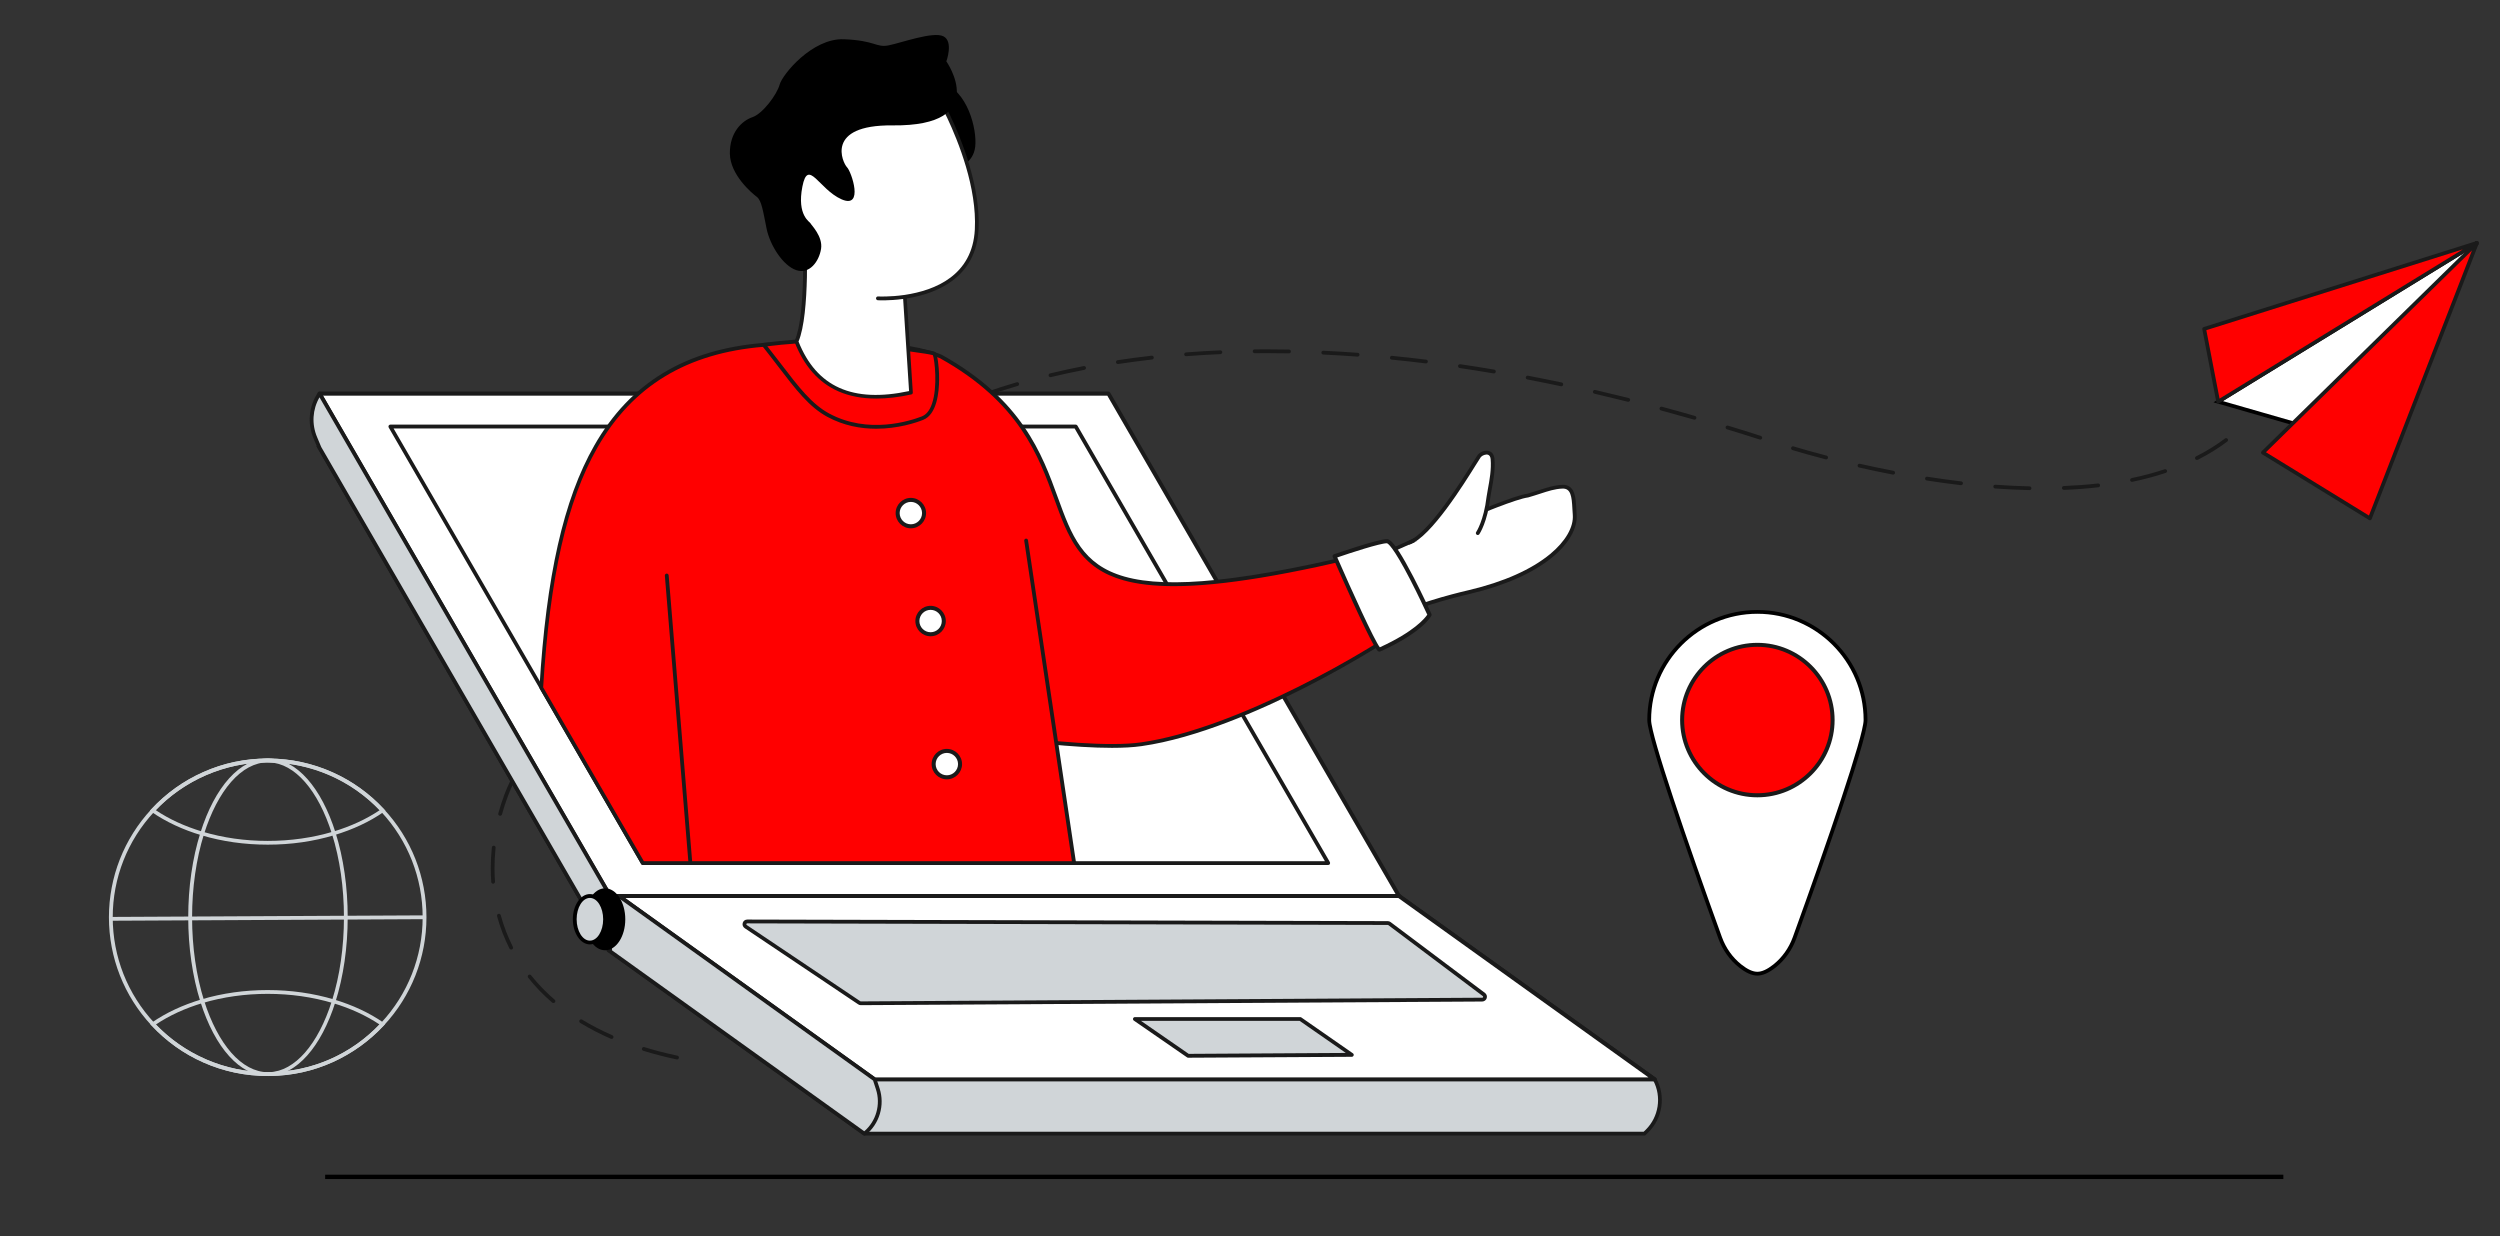 <?xml version="1.0" encoding="UTF-8"?>
<!-- Generator: Adobe Illustrator 28.0.0, SVG Export Plug-In . SVG Version: 6.00 Build 0)  -->
<svg xmlns="http://www.w3.org/2000/svg" xmlns:xlink="http://www.w3.org/1999/xlink" version="1.1" x="0px" y="0px" viewBox="0 0 4599.5 2274.3" style="enable-background:new 0 0 4599.5 2274.3;" xml:space="preserve">
<rect x="0" y="0" width="4599.5" height="2274.3" fill="#333333" stroke="none"/>
<style type="text/css">
	.st0{fill:#FFFFFF;}
	.st1{fill:#FF0000;}
	.st2{fill:#1A1A1A;}
	.st3{fill:#D0D5D8;}
</style>
<g id="BG">
</g>
<g id="Vectors">
	<g>
		<g>
			<path class="st0" d="M3432.2,1324.7c0,37.7-101.1,319.4-130.5,400.6c-7.4,20.4-20.1,38.6-37.1,52.1c-9.8,7.8-21,14-31.4,14     c-10.4,0-21.6-6.2-31.4-14c-17-13.5-29.7-31.7-37.1-52.1c-29.4-81.1-130.5-362.9-130.5-400.5c0-109.9,89.1-199,199-199     C3343.1,1125.7,3432.2,1214.8,3432.2,1324.7z"></path>
			<path d="M3233.2,1794.9c-9.9,0-21.2-5-33.6-14.8c-17.3-13.7-30.5-32.2-38.2-53.6c-30.7-84.6-130.7-363.7-130.7-401.7     c0-111.7,90.8-202.5,202.5-202.5c111.7,0,202.5,90.8,202.5,202.5c0,38.1-100,317.1-130.7,401.7c-7.8,21.4-21,40-38.2,53.6     C3254.4,1789.9,3243.1,1794.9,3233.2,1794.9z M3233.2,1129.2c-107.8,0-195.5,87.7-195.5,195.5c0,29.3,67.3,225.5,130.3,399.4     c7.3,20.2,19.8,37.7,36,50.5c11.1,8.8,20.9,13.3,29.2,13.3c8.3,0,18.1-4.5,29.2-13.3c16.2-12.9,28.7-30.3,36-50.5     c63-173.8,130.3-370,130.3-399.4C3428.7,1216.9,3341,1129.2,3233.2,1129.2z"></path>
		</g>
		<g>
			<circle class="st1" cx="3233.2" cy="1324.7" r="138.4"></circle>
			<path class="st2" d="M3233.2,1466.9c-78.4,0-142.1-63.8-142.1-142.1c0-78.4,63.8-142.1,142.1-142.1s142.1,63.8,142.1,142.1     C3375.3,1403.1,3311.6,1466.9,3233.2,1466.9z M3233.2,1190c-74.3,0-134.7,60.4-134.7,134.7s60.4,134.7,134.7,134.7     s134.7-60.4,134.7-134.7S3307.5,1190,3233.2,1190z"></path>
		</g>
	</g>
	<g>
		<g>
			<path class="st0" d="M4081,739c0,0,218.4,63.5,225.1,63.5S4557,447,4557,447L4081,739z"></path>
			<path d="M4306.1,806c-6.9,0-189.5-53-226.1-63.6l-7.6-2.2L4555.2,444l4.7,5c-0.6,0.9-61.8,89.9-123,177.8     c-35.9,51.6-64.9,92.8-86,122.3C4310.2,806,4308.7,806,4306.1,806z M4089.6,737.9c83.3,24.2,201.5,58.1,215.6,60.9     c14.1-14.4,146.6-205,239.6-340.3L4089.6,737.9z"></path>
		</g>
		<g>
			<polygon class="st1" points="4557,447 4163.3,832.6 4360.2,953.7    "></polygon>
			<path class="st2" d="M4360.2,957.2c-0.6,0-1.3-0.2-1.8-0.5l-196.9-121c-0.9-0.6-1.5-1.5-1.6-2.6c-0.1-1.1,0.3-2.1,1-2.9     l393.7-385.7c1.2-1.2,3-1.3,4.4-0.4c1.4,0.9,1.9,2.7,1.3,4.2l-196.9,506.7c-0.4,1-1.2,1.7-2.1,2     C4360.9,957.1,4360.5,957.2,4360.2,957.2z M4168.9,832l189.5,116.5l189.5-487.7L4168.9,832z"></path>
		</g>
		<g>
			<polygon class="st1" points="4055.2,605.1 4081,739 4557,447    "></polygon>
			<path class="st2" d="M4081,742.5c-0.5,0-1-0.1-1.4-0.3c-1.1-0.5-1.8-1.4-2-2.5l-25.8-133.9c-0.3-1.7,0.7-3.5,2.4-4L4556,443.6     c1.7-0.5,3.5,0.3,4.2,1.9c0.7,1.6,0.2,3.5-1.4,4.4l-476,292.1C4082.3,742.4,4081.6,742.5,4081,742.5z M4059.2,607.5l24.3,125.9     L4531,458.8L4059.2,607.5z"></path>
		</g>
	</g>
	<g>
		<path class="st2" d="M1245.5,1949.2c-0.2,0-0.5,0-0.7-0.1c-21.3-4.5-41.9-9.9-61.4-15.9c-1.8-0.6-2.9-2.5-2.3-4.4    c0.6-1.8,2.5-2.9,4.4-2.3c19.3,6,39.7,11.3,60.8,15.7c1.9,0.4,3.1,2.3,2.7,4.2C1248.6,1948,1247.2,1949.2,1245.5,1949.2z     M1125.2,1911.4c-0.5,0-0.9-0.1-1.4-0.3c-20-8.7-39-18.6-56.4-29.2c-1.6-1-2.2-3.2-1.2-4.8c1-1.7,3.2-2.2,4.8-1.2    c17.2,10.5,35.9,20.2,55.6,28.8c1.8,0.8,2.6,2.8,1.8,4.6C1127.9,1910.6,1126.6,1911.4,1125.2,1911.4z M1018.2,1845.4    c-0.8,0-1.6-0.3-2.3-0.8c-16.4-14.1-31.3-29.5-44.2-45.9c-1.2-1.5-1-3.7,0.6-4.9c1.5-1.2,3.7-1,4.9,0.6    c12.7,16,27.3,31.1,43.3,44.9c1.5,1.3,1.6,3.5,0.4,4.9C1020.1,1845,1019.1,1845.4,1018.2,1845.4z M940.4,1747    c-1.3,0-2.5-0.7-3.1-1.9c-9.5-18.9-17.2-38.9-22.8-59.5c-0.5-1.9,0.6-3.8,2.5-4.3c1.9-0.5,3.8,0.6,4.3,2.5    c5.5,20.2,13,39.8,22.3,58.2c0.9,1.7,0.2,3.8-1.5,4.7C941.4,1746.8,940.9,1747,940.4,1747z M907.3,1625.9c-1.8,0-3.4-1.4-3.5-3.2    c-0.6-8.4-0.9-17-0.9-25.5c0-12.6,0.7-25.4,2-38.2c0.2-1.9,1.9-3.3,3.8-3.1c1.9,0.2,3.3,1.9,3.1,3.8c-1.3,12.5-2,25.1-2,37.4    c0,8.4,0.3,16.8,0.9,25c0.1,1.9-1.3,3.6-3.2,3.7C907.5,1625.9,907.4,1625.9,907.3,1625.9z M920.1,1500.8c-0.3,0-0.6,0-0.9-0.1    c-1.9-0.5-3-2.4-2.4-4.3c3.2-11.7,7-23.5,11.3-34.9c3.1-8.3,6.7-16.6,10.8-24.9c0.8-1.7,2.9-2.5,4.7-1.6c1.7,0.8,2.5,2.9,1.6,4.7    c-3.9,8.1-7.5,16.2-10.5,24.3c-4.2,11.2-8,22.7-11.1,34.3C923,1499.8,921.6,1500.8,920.1,1500.8z M974.8,1387.8    c-0.7,0-1.4-0.2-2.1-0.7c-1.6-1.1-1.9-3.3-0.8-4.9c12-16.3,25.9-32.7,41.2-48.5c1.3-1.4,3.6-1.4,4.9-0.1c1.4,1.3,1.4,3.6,0.1,4.9    c-15.1,15.6-28.8,31.7-40.6,47.8C977,1387.3,975.9,1387.8,974.8,1387.8z M1062.2,1296.7c-1,0-2-0.4-2.7-1.3    c-1.2-1.5-1-3.7,0.5-4.9c29-24,51.1-37.7,51.4-37.8c1.6-1,3.8-0.5,4.8,1.1c1,1.6,0.5,3.8-1.1,4.8c-0.2,0.1-22,13.6-50.6,37.2    C1063.8,1296.5,1063,1296.7,1062.2,1296.7z"></path>
		<path class="st2" d="M3734,901.7C3733.9,901.7,3733.9,901.7,3734,901.7c-20.5-0.4-41.8-1.5-63.4-3c-1.9-0.1-3.4-1.8-3.2-3.7    c0.1-1.9,1.8-3.4,3.7-3.2c21.4,1.6,42.6,2.6,62.9,3c1.9,0,3.5,1.6,3.4,3.6C3737.4,900.1,3735.9,901.7,3734,901.7z M3797.1,901.2    c-1.9,0-3.4-1.5-3.5-3.4c-0.1-1.9,1.4-3.6,3.4-3.6c21.6-0.9,42.7-2.4,62.8-4.7c1.9-0.2,3.7,1.2,3.9,3.1c0.2,1.9-1.2,3.7-3.1,3.9    c-20.2,2.3-41.5,3.9-63.3,4.8C3797.2,901.2,3797.2,901.2,3797.1,901.2z M3607.9,892.6c-0.1,0-0.3,0-0.4,0    c-20.5-2.4-41.6-5.3-62.8-8.6c-1.9-0.3-3.2-2.1-2.9-4c0.3-1.9,2.1-3.2,4-2.9c21.1,3.3,42.1,6.2,62.5,8.6c1.9,0.2,3.3,2,3.1,3.9    C3611.2,891.3,3609.7,892.6,3607.9,892.6z M3922.5,886.5c-1.6,0-3.1-1.1-3.4-2.8c-0.4-1.9,0.8-3.7,2.7-4.1    c21.2-4.4,41.6-9.9,60.6-16.2c1.8-0.6,3.8,0.4,4.4,2.2c0.6,1.8-0.4,3.8-2.2,4.4c-19.3,6.4-39.9,11.9-61.4,16.4    C3923,886.5,3922.8,886.5,3922.5,886.5z M3483,873.2c-0.2,0-0.4,0-0.7-0.1c-20.5-3.9-41.3-8.3-62-13c-1.9-0.4-3.1-2.3-2.6-4.2    c0.4-1.9,2.3-3.1,4.2-2.6c20.6,4.7,41.4,9,61.8,12.9c1.9,0.4,3.1,2.2,2.8,4.1C3486.1,872,3484.6,873.2,3483,873.2z M4041.9,846.2    c-1.3,0-2.5-0.7-3.1-1.9c-0.9-1.7-0.2-3.8,1.6-4.7c19.2-9.6,37-20.7,53.1-32.8c1.5-1.2,3.7-0.9,4.9,0.7c1.2,1.5,0.9,3.7-0.7,4.9    c-16.4,12.4-34.7,23.7-54.2,33.5C4043,846.1,4042.5,846.2,4041.9,846.2z M3359.7,845.2c-0.3,0-0.6,0-0.9-0.1    c-26.8-7-48-13.1-61.1-17.1c-1.9-0.6-2.9-2.5-2.3-4.4c0.6-1.9,2.5-2.9,4.4-2.3c13,3.9,34.2,10.1,60.8,17c1.9,0.5,3,2.4,2.5,4.3    C3362.6,844.2,3361.2,845.2,3359.7,845.2z M1587.6,844.4c-1,0-1.9-0.4-2.6-1.2c-1.3-1.5-1.1-3.7,0.3-4.9    c0.7-0.6,17.5-15.1,52.5-36.3c1.7-1,3.8-0.5,4.8,1.2c1,1.7,0.5,3.8-1.2,4.8c-34.4,20.8-51.4,35.4-51.5,35.6    C1589.2,844.1,1588.4,844.4,1587.6,844.4z M3238.5,808.8c-0.4,0-0.7-0.1-1.1-0.2c-20.1-6.4-40.3-12.8-60.2-18.8    c-1.8-0.6-2.9-2.5-2.3-4.4c0.6-1.8,2.5-2.9,4.4-2.3c20,6.1,40.3,12.4,60.3,18.9c1.8,0.6,2.9,2.6,2.3,4.4    C3241.3,807.9,3240,808.8,3238.5,808.8z M1695,778.1c-1.3,0-2.5-0.7-3.1-1.9c-0.9-1.7-0.2-3.8,1.6-4.7c18.3-9.1,37.8-18,57.7-26.3    c1.8-0.7,3.8,0.1,4.6,1.9c0.7,1.8-0.1,3.8-1.9,4.6c-19.8,8.3-39.1,17-57.3,26.1C1696.1,778,1695.6,778.1,1695,778.1z     M3117.6,772.1c-0.3,0-0.6,0-1-0.1c-20.3-5.8-40.7-11.5-60.8-16.9c-1.9-0.5-3-2.4-2.5-4.3c0.5-1.9,2.4-3,4.3-2.5    c20.1,5.4,40.6,11.1,60.9,17c1.9,0.5,2.9,2.5,2.4,4.3C3120.5,771.1,3119.1,772.1,3117.6,772.1z M2995.6,739.2    c-0.3,0-0.6,0-0.9-0.1c-20.5-5.1-41.1-10.1-61.3-14.8c-1.9-0.4-3.1-2.3-2.6-4.2c0.4-1.9,2.3-3.1,4.2-2.6    c20.3,4.7,41,9.7,61.5,14.8c1.9,0.5,3,2.4,2.5,4.2C2998.6,738.2,2997.2,739.2,2995.6,739.2z M1811.5,729.4c-1.4,0-2.8-0.9-3.3-2.3    c-0.6-1.8,0.3-3.8,2.1-4.5c19.5-6.8,39.8-13.3,60.3-19.3c1.9-0.5,3.8,0.5,4.3,2.4c0.5,1.9-0.5,3.8-2.4,4.3    c-20.4,6-40.6,12.4-60,19.2C1812.3,729.3,1811.9,729.4,1811.5,729.4z M2872.5,710.7c-0.2,0-0.5,0-0.7-0.1    c-20.6-4.4-41.5-8.6-61.9-12.5c-1.9-0.4-3.1-2.2-2.8-4.1c0.4-1.9,2.2-3.1,4.1-2.8c20.4,3.9,41.3,8.1,62,12.5    c1.9,0.4,3.1,2.3,2.7,4.1C2875.6,709.6,2874.1,710.7,2872.5,710.7z M1932.7,693.9c-1.6,0-3-1.1-3.4-2.7c-0.5-1.9,0.7-3.8,2.6-4.2    c20.2-4.9,41-9.4,61.9-13.5c1.9-0.4,3.7,0.9,4.1,2.8c0.4,1.9-0.9,3.7-2.8,4.1c-20.8,4-41.5,8.6-61.6,13.4    C1933.3,693.8,1933,693.9,1932.7,693.9z M2748.4,687c-0.2,0-0.4,0-0.6,0c-20.8-3.5-41.8-6.9-62.3-9.9c-1.9-0.3-3.2-2.1-3-4    c0.3-1.9,2.1-3.2,4-3c20.6,3,41.6,6.4,62.5,9.9c1.9,0.3,3.2,2.1,2.9,4C2751.6,685.8,2750.1,687,2748.4,687z M2056.7,669.7    c-1.7,0-3.2-1.2-3.5-3c-0.3-1.9,1-3.7,2.9-4c20.5-3.1,41.6-5.9,62.7-8.3c1.9-0.2,3.7,1.2,3.9,3.1c0.2,1.9-1.2,3.7-3.1,3.9    c-21,2.4-42,5.2-62.5,8.3C2057,669.6,2056.8,669.7,2056.7,669.7z M2623.4,668.6c-0.1,0-0.3,0-0.4,0c-21-2.6-42-5-62.7-7    c-1.9-0.2-3.3-1.9-3.1-3.8c0.2-1.9,1.9-3.3,3.8-3.1c20.7,2.1,41.9,4.4,62.9,7c1.9,0.2,3.3,2,3,3.9    C2626.7,667.3,2625.2,668.6,2623.4,668.6z M2497.7,656.1c-0.1,0-0.2,0-0.3,0c-21.1-1.6-42.3-2.8-63-3.8c-1.9-0.1-3.4-1.7-3.3-3.7    c0.1-1.9,1.7-3.4,3.7-3.3c20.8,1,42,2.3,63.2,3.8c1.9,0.1,3.4,1.8,3.2,3.7C2501.1,654.7,2499.5,656.1,2497.7,656.1z M2182.2,655.4    c-1.8,0-3.3-1.4-3.5-3.2c-0.1-1.9,1.3-3.6,3.2-3.8c20.7-1.6,42-2.9,63.2-3.8c1.9-0.1,3.6,1.4,3.6,3.3c0.1,1.9-1.4,3.6-3.3,3.6    c-21.1,0.9-42.3,2.2-62.9,3.8C2182.3,655.4,2182.3,655.4,2182.2,655.4z M2371.5,650.1C2371.5,650.1,2371.5,650.1,2371.5,650.1    c-13.4-0.2-26.8-0.4-39.9-0.4c-7.8,0-15.6,0-23.3,0.1c0,0,0,0,0,0c-1.9,0-3.5-1.5-3.5-3.5c0-1.9,1.5-3.5,3.5-3.5    c7.7-0.1,15.6-0.1,23.3-0.1c13.2,0,26.6,0.1,39.9,0.4c1.9,0,3.5,1.6,3.4,3.6C2375,648.6,2373.4,650.1,2371.5,650.1z"></path>
	</g>
	<g>
		<path class="st3" d="M493,1979.6h-0.5c-41.2,0-81.1-8.4-118.5-25c-36.1-16-68.1-38.9-95.2-67.9c-50.6-54.2-78.4-124.9-78.4-199.1    c0-74,27.8-144.6,78.1-198.8c27.1-29.1,59.1-52,95.3-68.1c37.4-16.7,77.4-25.1,118.7-25.1h0.5c0.2,0,0.4,0,0.7,0    c0.8,0,1.5,0,2.3,0.1c40.6,0.4,79.8,9.1,116.6,25.7c35.6,16.1,67.1,38.7,93.8,67.4c50.4,54.2,78.2,124.8,78.2,198.8    c0,74.2-27.9,144.9-78.4,199.1c-26.7,28.6-58.2,51.2-93.7,67.3c-36.7,16.6-75.9,25.2-116.5,25.6c-0.7,0-1.4,0-2.2,0.1    C493.4,1979.6,493.1,1979.6,493,1979.6z M492.5,1402.5c-78.9,0-155,33.2-208.8,91c-49.2,52.9-76.3,121.8-76.3,194.1    c0,72.4,27.2,141.4,76.6,194.4c53.7,57.7,129.7,90.7,208.5,90.7l1,0c0.7,0,1.5,0,2.2-0.1c78.7-0.8,151.6-33,205.3-90.6    c49.4-52.9,76.6-121.9,76.6-194.4c0-72.2-27.1-141.2-76.3-194.1c-53.7-57.8-126.7-90-205.5-90.9c-0.8,0-1.6-0.1-2.3-0.1    L492.5,1402.5z"></path>
		<path class="st3" d="M493,1979.6h-0.5c-41.2,0-81.1-8.4-118.5-25c-36.1-16-68.1-38.9-95.2-67.9l-2.8-3l3.3-2.3    c26.1-18.1,57-32.5,91.6-42.8c38.2-11.3,79.1-17.1,121.5-17.1c42.7,0,83.9,5.9,122.4,17.4c34.3,10.3,64.8,24.5,90.7,42.5l3.3,2.3    l-2.8,3c-26.7,28.6-58.2,51.2-93.7,67.3c-36.7,16.6-75.9,25.2-116.5,25.6c-0.7,0-1.4,0-2.2,0.1    C493.4,1979.6,493.1,1979.6,493,1979.6z M286.8,1884.9c53.5,55.8,128.3,87.7,205.7,87.7l1,0c0.7,0,1.5,0,2.2-0.1    c77.4-0.8,149.1-31.9,202.5-87.7c-24.6-16.4-53.2-29.6-85.3-39.2c-37.8-11.3-78.3-17.1-120.4-17.1c-41.7,0-81.9,5.7-119.5,16.8    C340.5,1855,311.5,1868.3,286.8,1884.9z"></path>
		<path class="st3" d="M492.5,1554c-42.5,0-83.4-5.8-121.6-17.2c-34.7-10.3-65.6-24.8-91.8-42.9l-3.3-2.3l2.7-3    c27.1-29.1,59.1-52,95.3-68.1c37.4-16.7,77.4-25.1,118.7-25.1h0.5c0.2,0,0.4,0,0.7,0c41,0.2,80.7,8.7,117.9,25.3    c36,16.1,67.9,38.9,94.8,67.9l2.7,3l-3.3,2.3c-25.9,18-56.5,32.3-90.8,42.6C576.5,1548.2,535.3,1554,492.5,1554z M286.5,1490.5    c24.8,16.7,53.9,30,86.4,39.7c37.6,11.2,77.8,16.9,119.6,16.9c42.2,0,82.7-5.8,120.5-17.1c32.2-9.6,60.9-22.9,85.5-39.4    c-53.4-55.7-127.8-87.7-205-88l-1,0C414.9,1402.5,340.1,1434.5,286.5,1490.5z"></path>
		<path class="st3" d="M493,1979.6h-0.5c-50.7-0.3-97-51.4-123.8-136.6c-14.6-46.5-22.4-100.2-22.4-155.5    c0-55.1,7.7-108.7,22.3-155.1c26.8-85.4,73.1-136.7,123.9-137h0.5c0.2,0,0.4,0,0.7,0c0.8,0,1.5,0,2.3,0.1    c49.7,1.9,95.1,53,121.4,136.6c14.6,46.4,22.3,100.1,22.3,155.3c0,55.4-7.8,109.2-22.5,155.8c-26.3,83.4-71.7,134.3-121.2,136.2    c-0.8,0-1.5,0.1-2.3,0.1C493.4,1979.6,493.1,1979.6,493,1979.6z M492.5,1402.5c-23.5,0.2-46.7,12.6-67.2,36    c-20.2,23.1-37.5,56.3-50,96.1c-14.3,45.7-21.9,98.6-21.9,153c0,54.6,7.6,107.6,22.1,153.4c12.5,39.7,29.8,72.8,50,95.8    c20.5,23.3,43.7,35.7,67.2,35.9l1,0c0.7,0,1.5,0,2.2-0.1c46.5-1.8,89.4-50.9,114.8-131.3c14.5-45.9,22.1-99,22.1-153.7    c0-54.5-7.6-107.5-22-153.2c-25.4-80.7-68.4-129.9-115-131.7c-0.7,0-1.5,0-2.2,0L492.5,1402.5z"></path>
		
			<rect x="203.9" y="1685.5" transform="matrix(1 -5.022258e-03 5.022258e-03 1 -8.476 2.495)" class="st3" width="577.1" height="7"></rect>
	</g>
	<g>
		<g>
			<path class="st3" d="M3044.4,1985.9L3044.4,1985.9L2574,1648.5h-19v99.8H1119.8l470.5,337.4h1435.2l4.8-4.7     C3055.5,2056,3061.3,2017.2,3044.4,1985.9z"></path>
			<path class="st2" d="M3025.4,2089.2H1590.2c-0.7,0-1.4-0.2-2-0.7l-470.5-337.4c-1.2-0.9-1.8-2.5-1.3-3.9s1.8-2.4,3.3-2.4h1431.7     v-96.3c0-1.9,1.6-3.5,3.5-3.5h19c0.7,0,1.4,0.2,2,0.7l470.5,337.4c0.4,0.3,0.8,0.7,1,1.2c8.7,16,11.8,34.1,9.1,52.1     c-2.7,18-11,34.3-24,47.1l-4.8,4.7C3027.2,2088.8,3026.4,2089.2,3025.4,2089.2z M1591.4,2082.2H3024l3.8-3.7     c23.9-23.6,29.6-60.6,14-90.2L2572.8,1652h-14.4v96.3c0,1.9-1.6,3.5-3.5,3.5H1130.6L1591.4,2082.2z"></path>
		</g>
		<g>
			<polygon class="st3" points="587.9,824 2039.3,824 2555,1745.3 1122.5,1748.3    "></polygon>
			<path class="st2" d="M1120.5,1751.8l-1-1.8L581.8,820.5h1459.5l519.5,928.3l-6,0L1120.5,1751.8z M594,827.5l530.6,917.3l1424.4-3     l-511.7-914.4H594z"></path>
		</g>
		<g>
			<polygon class="st0" points="3044.4,1985.9 1609.2,1985.9 1138.8,1648.5 2574,1648.5    "></polygon>
			<path class="st2" d="M3044.4,1989.6H1609.2c-0.8,0-1.5-0.2-2.2-0.7l-470.5-337.4c-1.3-0.9-1.9-2.6-1.4-4.2s1.9-2.6,3.5-2.6H2574     c0.8,0,1.5,0.2,2.2,0.7l470.5,337.4c1.3,0.9,1.9,2.6,1.4,4.2C3047.5,1988.6,3046.1,1989.6,3044.4,1989.6z M1610.4,1982.2h1422.4     l-460.1-330H1150.3L1610.4,1982.2z"></path>
		</g>
		<g>
			<polygon class="st0" points="587.9,724.2 2039.3,724.2 2574,1648.5 1122.5,1648.5    "></polygon>
			<path class="st2" d="M2574,1652.2H1122.5c-1.3,0-2.6-0.7-3.2-1.9L584.7,726c-0.7-1.1-0.7-2.6,0-3.7c0.7-1.2,1.9-1.9,3.2-1.9     h1451.4c1.3,0,2.6,0.7,3.2,1.9l534.6,924.3c0.7,1.1,0.7,2.6,0,3.7C2576.5,1651.5,2575.3,1652.2,2574,1652.2z M1124.7,1644.8     h1442.8l-530.3-916.9H594.3L1124.7,1644.8z"></path>
		</g>
		<g>
			<path class="st3" d="M1609.2,1985.9l5.7,17.3c9.8,30,0,62.8-24.7,82.5l0,0l-470.5-337.4v-99.8h19L1609.2,1985.9z"></path>
			<path class="st2" d="M1590.2,2089.2c-0.7,0-1.4-0.2-2-0.7l-470.5-337.4c-0.9-0.7-1.5-1.7-1.5-2.8v-99.8c0-1.9,1.6-3.5,3.5-3.5h19     c0.7,0,1.4,0.2,2,0.7l470.5,337.4c0.6,0.4,1.1,1,1.3,1.8l5.7,17.3c10.2,31.2-0.2,65.9-25.8,86.3     C1591.8,2089,1591,2089.2,1590.2,2089.2z M1123.3,1746.5l466.8,334.8c21.9-18.8,30.5-49.4,21.5-77l-5.3-16.2L1137.6,1652h-14.4     V1746.5z"></path>
		</g>
		<g>
			<polygon class="st0" points="2443.8,1587.9 1182.6,1587.9 996,1265.2 718.1,784.8 1979.2,784.8 2146.8,1074.5 2284.9,1313.3         "></polygon>
			<path class="st2" d="M2443.8,1591.4H1182.6c-1.2,0-2.4-0.7-3-1.7L993,1267L715.1,786.5c-0.6-1.1-0.6-2.4,0-3.5     c0.6-1.1,1.8-1.8,3-1.8h1261.1c1.2,0,2.4,0.7,3,1.7l464.5,803.1c0.6,1.1,0.6,2.4,0,3.5C2446.2,1590.7,2445,1591.4,2443.8,1591.4z      M1184.6,1584.4h1253l-460.5-796.1h-1253L999,1263.5L1184.6,1584.4z"></path>
		</g>
		<g>
			<path class="st3" d="M1122.5,1648.5v99.8L587.9,824l-7.8-18.4c-11.3-26.7-8.4-57.3,7.8-81.4v0L1122.5,1648.5z"></path>
			<path class="st2" d="M1122.5,1751.8c-1.2,0-2.4-0.6-3-1.7L584.9,825.7c-0.1-0.1-0.1-0.3-0.2-0.4l-7.8-18.4     c-11.8-27.9-8.8-59.6,8.1-84.8c0.7-1,1.8-1.6,3-1.5c1.2,0,2.3,0.7,2.9,1.7l534.6,924.3c0.3,0.5,0.5,1.1,0.5,1.8v99.8     c0,1.6-1.1,3-2.6,3.4C1123.1,1751.8,1122.8,1751.8,1122.5,1751.8z M591,822.4l528,912.8v-85.8L587.8,731     c-12.9,22.3-14.6,49.3-4.4,73.3L591,822.4z"></path>
		</g>
		<g>
			<ellipse class="Graphic_x0020_Style_x0020_16" cx="1113.2" cy="1691.3" rx="37.2" ry="57"></ellipse>
			<g>
				<ellipse class="st3" cx="1085.3" cy="1691.3" rx="27.9" ry="42.8"></ellipse>
				<path d="M1085.3,1737.5c-17.3,0-31.4-20.8-31.4-46.3s14.1-46.3,31.4-46.3c17.3,0,31.4,20.8,31.4,46.3      S1102.6,1737.5,1085.3,1737.5z M1085.3,1652c-13.5,0-24.4,17.6-24.4,39.3s11,39.3,24.4,39.3c13.5,0,24.4-17.6,24.4-39.3      S1098.8,1652,1085.3,1652z"></path>
			</g>
		</g>
	</g>
	<g>
		<g>
			<path class="st0" d="M2519.6,1031c0,0,245.8-113.4,291.3-119.3c27.5-8,43.5-15.5,63.5-16.3c23.3-0.9,20.7,27.9,22.6,51.4     c3.6,43.7-53.2,109.1-193.1,142.1c0,0-98.6,22.6-125.3,42.2L2519.6,1031z"></path>
			<path class="st2" d="M2578.7,1134.6c-0.2,0-0.5,0-0.7-0.1c-1-0.2-1.8-0.8-2.3-1.6l-59.1-100.1c-0.5-0.9-0.6-1.9-0.3-2.8     s1-1.7,1.9-2.1c10-4.6,245.9-113.2,292.1-119.6c7.8-2.3,14.8-4.5,21-6.5c15.9-5.1,28.4-9.2,43.1-9.8c10.5-0.4,17.7,4.5,21.5,14.6     c3.1,8.2,3.6,19,4.2,29.5c0.2,3.5,0.4,7.2,0.6,10.6c2,24.7-14,53.1-44,78c-35.2,29.2-87.6,52.6-151.8,67.8     c-1,0.2-98.2,22.6-124.1,41.6C2580.2,1134.4,2579.4,1134.6,2578.7,1134.6z M2524.6,1032.6l55.2,93.5     c30.6-19.2,119.5-39.7,123.4-40.6c63.1-14.9,114.5-37.8,148.9-66.3c28.2-23.4,43.3-49.7,41.5-72.1c-0.3-3.5-0.5-7.3-0.7-10.8     c-1.2-23.7-3.1-38-18.4-37.4c-13.7,0.5-25.9,4.5-41.2,9.5c-6.3,2-13.4,4.4-21.5,6.7c-0.2,0-0.3,0.1-0.5,0.1     C2769.8,920.6,2554.9,1018.7,2524.6,1032.6z"></path>
		</g>
		<g>
			<path class="st0" d="M2718.8,980.8c0,0,14.4-21,19.7-66.4c1.7-14.3,9.9-43.8,7.5-70c-1.6-17.2-18.8-12.2-24.1-5.9     c-5.3,6.2-82.9,142.5-129.1,159.8L2718.8,980.8z"></path>
			<path class="st2" d="M2592.8,1001.8c-1.4,0-2.8-0.9-3.3-2.3c-0.7-1.8,0.2-3.8,2.1-4.5c37.3-14,98.7-112.8,118.9-145.2     c5.4-8.7,7.7-12.3,8.7-13.5c4.2-4.9,13.2-8.7,20.5-6.4c3.3,1,8.9,4.3,9.8,14.2c1.8,19.6-2.2,40.9-5.1,56.5     c-1.1,5.6-2,10.5-2.4,14.2c-5.4,45.7-19.7,67.1-20.3,68c-1.1,1.6-3.3,2-4.9,0.9c-1.6-1.1-2-3.3-0.9-4.9     c0.2-0.3,14-21.1,19.1-64.8c0.5-4,1.4-8.9,2.5-14.7c2.8-15.1,6.7-35.9,5-54.5c-0.4-4.5-2.1-7.3-4.9-8.2     c-4.2-1.3-10.4,1.2-13.1,4.3c-0.7,0.9-4.1,6.3-8.1,12.7c-22.7,36.5-82.9,133.3-122.4,148.1     C2593.6,1001.7,2593.2,1001.8,2592.8,1001.8z"></path>
		</g>
		<g>
			<path class="st1" d="M1731.3,655.9c395.3,220.3-14.9,562,815.9,354.6c12,55.4,44.6,90.3,70.3,119.8     c-78.8,60.4-332.9,212.6-517.5,238.9c-139.4,19.9-556.3-62.7-568.6-62.9l-125,281.6h-223.8L996,1265.2     c21.8-366,109.2-606.6,409.2-630.9c0,0,152.9-5.5,222.2,0.1C1696.6,640.1,1731.3,655.9,1731.3,655.9z"></path>
			<path class="st2" d="M1406.5,1591.4h-223.8c-1.2,0-2.4-0.7-3-1.7L993,1267c-0.3-0.6-0.5-1.3-0.5-2     c12.2-204.5,44.2-345.9,100.7-445.1c65.8-115.6,167.8-177.4,311.7-189c0.1,0,0.1,0,0.2,0c1.5-0.1,153.9-5.4,222.6,0.1     c69.1,5.6,103.7,21.1,105.1,21.8c0.1,0,0.2,0.1,0.2,0.1c147.8,82.4,184.2,182.5,213.4,262.9c25,68.7,44.7,122.9,122.4,145     c41.2,11.7,96.9,13.6,170.1,6c79.2-8.3,179.8-27.8,307.4-59.7c0.9-0.2,1.9-0.1,2.7,0.4c0.8,0.5,1.4,1.3,1.6,2.2     c11.2,51.7,40.1,84.6,65.6,113.7c1.3,1.5,2.7,3,4,4.5c0.6,0.7,0.9,1.7,0.8,2.7c-0.1,1-0.6,1.8-1.4,2.4     c-40.7,31.2-124.4,84.3-219.6,132.6c-80.5,40.8-197.9,92.6-299.6,107.1c-15.3,2.2-33.8,3.2-54.6,3.2     c-137.4,0-377.6-42.2-476.1-59.5c-16.9-3-30.8-5.4-36.2-6.2l-124,279.2C1409.1,1590.6,1407.8,1591.4,1406.5,1591.4z      M1184.6,1584.4h219.5l124.1-279.5c0.6-1.3,1.8-2.1,3.3-2.1c2.3,0,13.1,1.9,39.5,6.6c113.2,19.9,413.7,72.7,528.5,56.4     c174-24.8,421.3-166.8,512.9-236c-0.5-0.6-1-1.1-1.5-1.7c-24.2-27.6-54.2-61.8-66.4-113.3c-172.2,42.9-296.2,63.6-384.5,63.6     c-37,0-67.8-3.6-93.2-10.8c-37.3-10.6-64.2-28.9-84.7-57.6c-18.4-25.8-30.1-57.8-42.4-91.7c-28.8-79.3-64.7-178.1-210.1-259.1     c-2.3-1-37-15.8-102.7-21.1c-67.6-5.5-217.5-0.2-221.7-0.1c-141.3,11.5-241.5,72.1-306.1,185.5c-55.9,98.1-87.6,238.2-99.8,441     L1184.6,1584.4z"></path>
		</g>
		<g>
			<polygon class="st1" points="1887.8,994.5 1944.7,1376.4 1976.2,1587.9 1270.2,1587.9 1226.7,1058.8    "></polygon>
			<path class="st2" d="M1976.2,1591.4h-706c-1.8,0-3.3-1.4-3.5-3.2l-43.5-529.1c-0.2-1.9,1.3-3.6,3.2-3.8c1.9-0.2,3.6,1.3,3.8,3.2     l43.2,525.9h698.7L1884.4,995c-0.3-1.9,1-3.7,2.9-4c1.9-0.3,3.7,1,4,2.9l88.4,593.4c0.1,1-0.1,2-0.8,2.8     C1978.2,1591,1977.3,1591.4,1976.2,1591.4z"></path>
		</g>
		<g>
			<circle class="st0" cx="1675.8" cy="944" r="24.3"></circle>
			<path class="st2" d="M1675.8,972c-15.4,0-28-12.6-28-28s12.6-28,28-28s28,12.6,28,28S1691.2,972,1675.8,972z M1675.8,923.4     c-11.3,0-20.6,9.2-20.6,20.6c0,11.3,9.2,20.6,20.6,20.6c11.3,0,20.6-9.2,20.6-20.6C1696.3,932.6,1687.1,923.4,1675.8,923.4z"></path>
		</g>
		<g>
			<circle class="st0" cx="1712.1" cy="1142.6" r="24.3"></circle>
			<path class="st2" d="M1712.1,1170.6c-15.4,0-28-12.6-28-28s12.6-28,28-28s28,12.6,28,28S1727.6,1170.6,1712.1,1170.6z      M1712.1,1122c-11.3,0-20.6,9.2-20.6,20.6c0,11.3,9.2,20.6,20.6,20.6s20.6-9.2,20.6-20.6C1732.7,1131.2,1723.5,1122,1712.1,1122z     "></path>
		</g>
		<g>
			<circle class="st0" cx="1742" cy="1405.8" r="24.3"></circle>
			<path class="st2" d="M1742,1433.8c-15.4,0-28-12.6-28-28s12.6-28,28-28s28,12.6,28,28S1757.5,1433.8,1742,1433.8z M1742,1385.2     c-11.3,0-20.6,9.2-20.6,20.6c0,11.3,9.2,20.6,20.6,20.6c11.3,0,20.6-9.2,20.6-20.6C1762.6,1394.5,1753.4,1385.2,1742,1385.2z"></path>
		</g>
		<g>
			<path class="st1" d="M1697.2,769.3c-43.2,16.8-112.6,27.4-173.3-5.5c-41.8-22.6-69.7-67.9-118.7-129.5     c18.6-2.4,38.7-4.4,60.2-6.1c56.7-4.4,238,16.1,253.2,22.2C1722.9,652.2,1736.4,754,1697.2,769.3z"></path>
			<path class="st2" d="M1612,788.8c-28,0-59.4-5.4-89.9-21.9c-33.4-18.1-57.4-49.4-90.6-92.8c-9.1-11.9-18.6-24.3-29.2-37.6     c-0.8-1-1-2.3-0.5-3.5c0.5-1.2,1.5-2,2.8-2.2c18.7-2.4,39.1-4.4,60.4-6.1c57.4-4.4,238.3,15.8,254.8,22.5     c1.5,0.6,3.6,1.4,5.9,17.5c0.8,5.9,2.2,18.2,2.1,33.4c-0.1,23.6-4.1,64.6-29.4,74.4C1685.1,777.8,1652.1,788.8,1612,788.8z      M1411.8,637.1c9.1,11.5,17.3,22.3,25.4,32.8c32.7,42.7,56.2,73.5,88.4,90.9c71.5,38.6,148.5,13.8,170.4,5.3l1.3,3.3l-1.3-3.3     c8.1-3.2,14.4-10.9,18.6-23.1c11-31.4,4.8-81.8,1.8-89.5c-19.2-5.8-193.6-26-250.7-21.6C1446.8,633.2,1428.7,635,1411.8,637.1z      M1716,652.8L1716,652.8C1716,652.8,1716,652.8,1716,652.8z"></path>
		</g>
		<path d="M1761.7,308.4c0,0,28.9-7.1,32.5-38.4s-13.5-104.2-63.4-119.2c0,0-10.3-4-4-25.3s-21.5-70.5-40.3-23.6    c-0.8,2-10.8,31.2-10.8,31.2L1761.7,308.4z"></path>
		<g>
			<path class="st0" d="M1664.8,546l11.3,176.2c-105.6,23.5-176.7-6.5-210.8-93.9c22.2-50.1,14.7-203.1,14.7-203.1     s-28.8-83-27.1-148.9c1.8-65.9,206.7-171.1,222.8-169.3c16,1.8,128.3,178.2,121.2,315.4C1792.3,511.5,1717,538.3,1664.8,546     c-28.2,4.2-49.6,2.9-49.6,2.9L1664.8,546z"></path>
			<path class="st2" d="M1612.2,733.3c-26.2,0-49.5-4.4-69.7-13.3c-36.2-15.9-63.2-46.3-80.5-90.5c-0.3-0.9-0.3-1.8,0.1-2.7     c21-47.4,14.9-191.5,14.5-201c-2.4-7-28.8-86.5-27.1-149.7c0.5-18.7,16-41.4,45.9-67.5c61.2-53.3,167.4-106.6,180.7-105.1     c5.5,0.6,15.3,11.5,29.2,32.3c14.3,21.4,29.5,48.6,42.8,76.6c21.3,44.8,56.3,131.7,52.2,210.2c-2.1,40.7-18.8,72.6-49.7,95     c-21.5,15.5-49.1,26.1-82.3,31.5l11.1,173c0.1,1.7-1,3.3-2.7,3.6C1653.8,730.8,1632.1,733.3,1612.2,733.3z M1469.1,628.4     c33.2,83.5,99.7,113.3,203.4,91.1L1661.6,550c-26.3,3.6-45.8,2.4-46.6,2.4c-1.9-0.1-3.4-1.8-3.3-3.7c0.1-1.9,1.8-3.4,3.7-3.3     c0.2,0,21.4,1.2,48.9-2.8c0,0,0,0,0.1,0c56.5-8.4,124.8-36.2,129.1-120.4c4-76.4-30.1-161.4-50.8-205.3     c-13-27.6-28-54.5-42.1-75.9c-15.8-23.8-23.6-30.2-25.2-30.7c-9.5-0.8-116.9,51-178.8,106.6c-26.1,23.4-39.5,43.4-40,59.3     c-1.7,64.5,26.6,146.8,26.9,147.7c0.1,0.3,0.2,0.6,0.2,1C1483.9,431.2,1490.7,576.8,1469.1,628.4z"></path>
		</g>
		<path d="M1741.1,112.9c0,0,84.2,119.7-99.1,117.8c-124.8-1.3-91.7,68.9-83.6,77.1c8.1,8.1,31.5,77.1-10.1,58.9    c-41.6-18.3-61.7-76.7-72.1-23.3s14.1,64.8,15,67.5c0.9,2.7,23,23.9,19.4,46.9s-21.2,47.4-45.6,39.2    c-24.4-8.1-48.3-45.6-54.6-76.2c-6.3-30.7-9-51.9-18-58.6s-49.2-40.6-49.6-79.8s22.6-60.4,41.5-66.8s45.1-41.5,50.1-60    s60-85.7,118.2-83.4c58.2,2.3,59.1,15.8,82.1,11.3c23-4.5,82.1-26.2,101-16.7S1741.1,112.9,1741.1,112.9z"></path>
	</g>
	<g>
		<path class="st3" d="M1371.9,1704.7l208.9,140.2c0.9,0.6,1.9,0.9,2.9,0.9L2727,1839c5,0,7-6.3,3.1-9.3l-173.8-130.5    c-0.9-0.7-2-1-3.1-1l-1178.4-2.9C1369.7,1695.3,1367.7,1701.9,1371.9,1704.7z"></path>
		<path class="st2" d="M1583.7,1849.3c-1.7,0-3.4-0.5-4.8-1.5L1370,1707.6c-3.2-2.2-4.6-6-3.5-9.7c1.1-3.7,4.4-6.1,8.3-6.1    c0,0,0,0,0,0l1178.4,2.9c1.9,0,3.7,0.6,5.2,1.7l173.8,130.5c3,2.3,4.2,6.1,3,9.7c-1.2,3.6-4.4,5.9-8.2,6L1583.7,1849.3    C1583.8,1849.3,1583.8,1849.3,1583.7,1849.3z M1374.8,1698.8c-1.1,0-1.5,0.7-1.6,1.2c-0.1,0.4-0.2,1.3,0.7,1.9l208.9,140.2    c0.3,0.2,0.6,0.3,0.9,0.3l1143.3-6.8c1.1,0,1.5-0.8,1.6-1.1c0.1-0.3,0.3-1.2-0.6-1.9L2554.2,1702c-0.3-0.2-0.6-0.3-1-0.3    L1374.8,1698.8C1374.8,1698.8,1374.8,1698.8,1374.8,1698.8z"></path>
	</g>
	<g>
		<polygon class="st3" points="2088,1874.7 2186,1942.5 2487.2,1940.7 2392.3,1874.7   "></polygon>
		<path class="st2" d="M2186,1946c-0.7,0-1.4-0.2-2-0.6l-98-67.7c-1.3-0.9-1.8-2.5-1.4-3.9c0.5-1.5,1.8-2.5,3.3-2.5h304.3    c0.7,0,1.4,0.2,2,0.6l94.9,66c1.3,0.9,1.8,2.5,1.3,3.9s-1.8,2.5-3.3,2.5L2186,1946C2186,1946,2186,1946,2186,1946z M2099.2,1878.2    l87.8,60.7l289-1.7l-84.9-59H2099.2z"></path>
	</g>
	<g>
		<path class="st0" d="M2455.3,1023.4c0,0,72.1,165.9,82.5,171.9c77.6-35,92.3-64.2,92.3-64.2s-61.8-135.4-78.5-135.4    C2534.8,995.7,2455.3,1023.4,2455.3,1023.4z"></path>
		<path class="st2" d="M2537.9,1199c-0.6,0-1.3-0.2-1.9-0.5c-2.3-1.3-7.5-4.4-46.7-89.9c-19.1-41.8-37.2-83.3-37.4-83.8    c-0.4-0.9-0.4-2,0-3c0.4-0.9,1.2-1.7,2.2-2c3.3-1.1,80.3-27.9,97.5-27.9c3.9,0,9.5,2.7,22.5,22.9c7.3,11.3,16.1,27.1,26.4,46.8    c17.4,33.5,32.9,67.5,33.1,67.9c0.5,1,0.4,2.2-0.1,3.2c-0.6,1.2-16.2,30.8-94.1,65.9C2538.9,1198.9,2538.4,1199,2537.9,1199z     M2460.3,1025.6c26.2,60.1,68,152.2,78.3,165.3c63.6-29,83.2-53.9,87.3-60c-3.4-7.4-16.8-36.2-31.6-64.9    c-32.2-62.2-41.2-66.3-42.7-66.5C2539.1,999.4,2484.7,1017.2,2460.3,1025.6z"></path>
	</g>
	<g>
		<path class="st3" d="M4200.8,2165.2H598.2H4200.8z"></path>
		<rect x="598.2" y="2161.2" width="3602.7" height="8"></rect>
	</g>
</g>
</svg>
